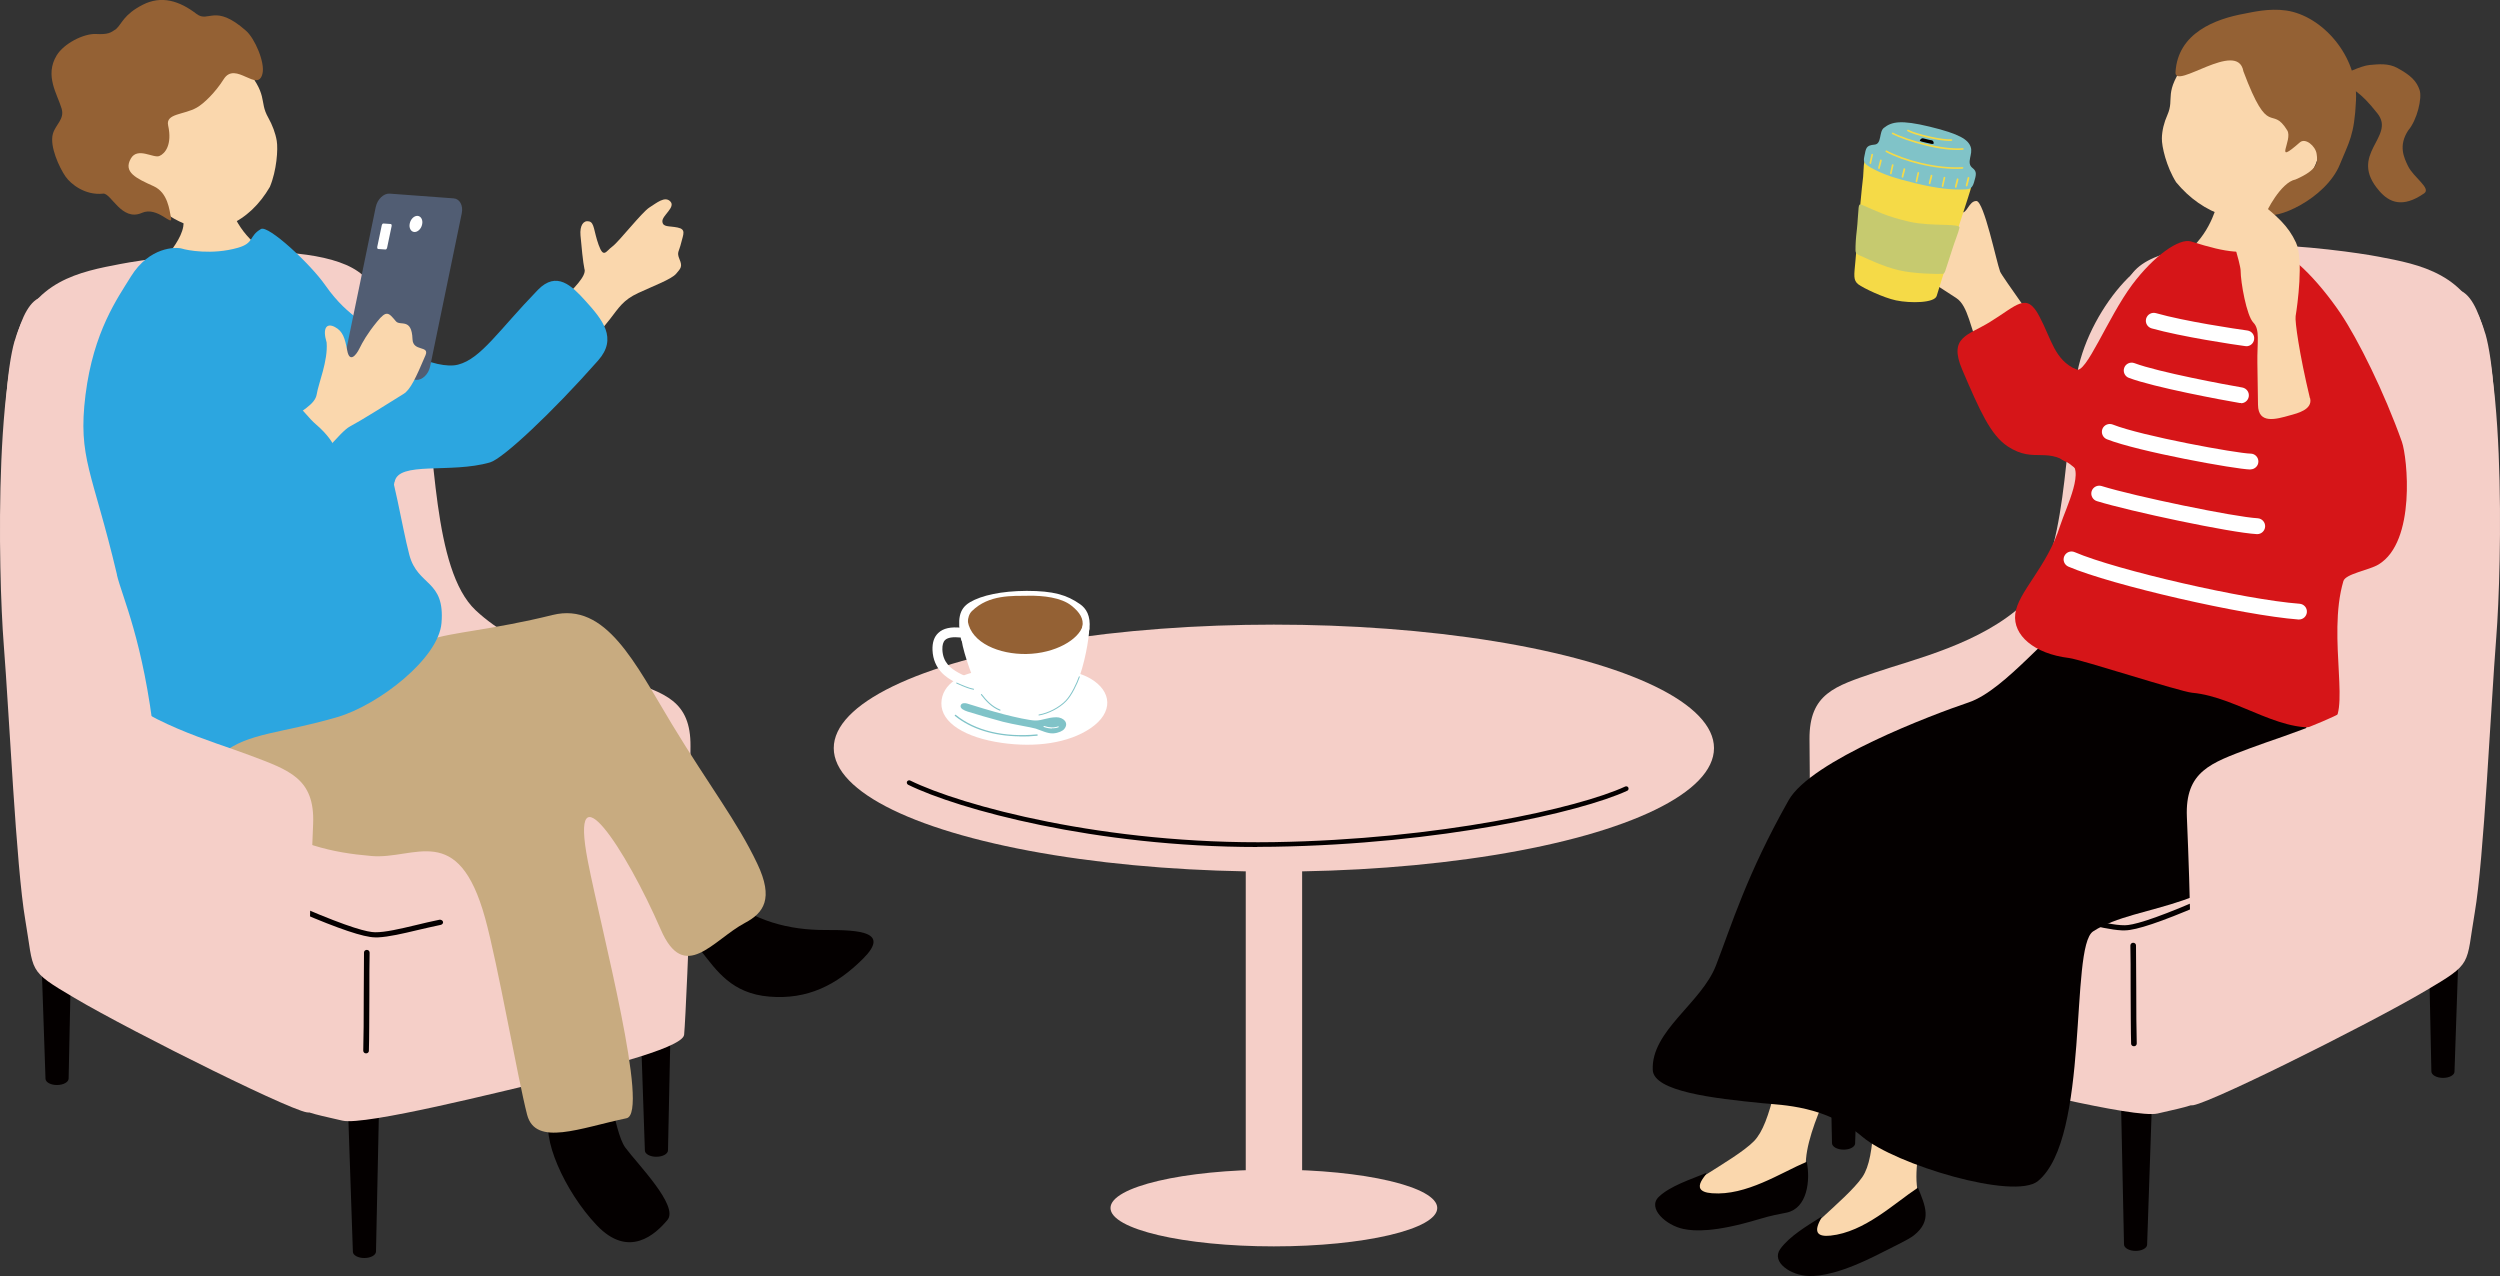 <?xml version="1.0" encoding="UTF-8"?>
<svg id="_レイヤー_2" data-name="レイヤー 2" xmlns="http://www.w3.org/2000/svg" viewBox="0 0 200 102.08">
  <rect x="0" y="0" width="200" height="102.08" fill="#333333" stroke="none"/>
  <defs>
    <style>
      .cls-1 {
        fill: #d61518;
      }

      .cls-1, .cls-2, .cls-3, .cls-4, .cls-5, .cls-6, .cls-7, .cls-8, .cls-9, .cls-10, .cls-11, .cls-12 {
        stroke-width: 0px;
      }

      .cls-2 {
        fill: #c8ab80;
      }

      .cls-3 {
        fill: #f5cfc8;
      }

      .cls-4 {
        fill: #fad7ad;
      }

      .cls-5 {
        fill: #040000;
      }

      .cls-6 {
        fill: #515d73;
      }

      .cls-7 {
        fill: #946134;
      }

      .cls-8 {
        fill: #fff;
      }

      .cls-9 {
        fill: #80c3c8;
      }

      .cls-10 {
        fill: #c6ca6f;
      }

      .cls-11 {
        fill: #2ca6e0;
      }

      .cls-12 {
        fill: #f5da47;
      }
    </style>
  </defs>
  <g id="_画像" data-name="画像">
    <g>
      <g>
        <path class="cls-5" d="m12.48,58.27s.02,0,.03,0c1.16-.18,3.47-.58,5.7-.98,1.71-.3,3.35-.59,4.33-.75.15-.02.25-.17.23-.32-.02-.15-.17-.26-.32-.23-.98.16-2.62.45-4.34.75-2.23.39-4.53.8-5.68.98-.15.02-.25.16-.23.31.02.14.14.24.28.23Z"/>
        <g>
          <path class="cls-5" d="m51.59,92.04c0,.28.43.51.93.5h0c.5,0,.92-.23.92-.52l.5-23.8c.02-.84-.7-1.54-1.59-1.54h0c-.9,0-1.6.71-1.57,1.56l.81,23.79Z"/>
          <path class="cls-3" d="m25.58,21.44c2.06-1.97,7.18,3.51,8.23,8.9,1.05,5.39.77,15.22,4.24,18.48,3.47,3.26,8.81,4.48,11.97,5.56,3.16,1.08,5.25,1.67,5.22,5.33-.03,3.66-.05,5.84.01,10.53.08,5.4-1.17,10.77-1.26,12.35-.04.62-12.76-5.83-17.4-8.38-3.92-2.15-6.79-.73-7.65-4.95-.86-4.22-2.17-16.79-2.78-22.34-.61-5.55-3.79-22.43-.59-25.49Z"/>
          <path class="cls-3" d="m1.18,27.26c1.37-4.82,5.25-5.53,8.5-6.15,3.08-.59,17.5-2.56,19.92,1.61,2.42,4.17,1.1,22.05,4.39,28.42,3.3,6.37,12.16,10.18,16.55,12.16,4.39,1.98,6.66,7.47-.15,9.23-6.81,1.76-15.53,4.03-20.14,2.71-4.61-1.32-25.82-11.54-27.03-12.25-1.21-.71-1.76-4.89-2.42-11.54-.66-6.65-.91-19.7.37-24.19Z"/>
          <path class="cls-5" d="m28.23,100.14c0,.28.43.51.93.5h0c.5,0,.92-.23.92-.52l.5-23.8c.02-.84-.7-1.54-1.59-1.54h0c-.9,0-1.6.71-1.57,1.56l.81,23.79Z"/>
          <path class="cls-5" d="m3.64,86.3c0,.28.43.51.93.5h0c.5,0,.92-.23.92-.52l.5-23.8c.02-.84-.7-1.54-1.59-1.54h0c-.9,0-1.6.71-1.57,1.56l.81,23.79Z"/>
          <path class="cls-3" d="m22.22,70.14c0-1.69,6.67,2.68,10.62,1.58,2.76-.77,19.43-4.6,20.64-4.98,1.21-.38,1.87,1.94,1.76,4.91-.11,2.97-.4,9.98-.51,11.13-.11,1.15-7.98,3-11.5,3.81-2.85.65-14.04,3.49-15.84,3.06-3-.73-5.77-.88-5.77-5.16s.6-13.51.6-14.34Z"/>
          <path class="cls-5" d="m29.51,84.09s0-.02,0-.02c.03-.91.03-2.71.04-4.46,0-1.34,0-2.63.02-3.4,0-.12-.1-.22-.22-.22-.13,0-.23.09-.23.21-.01.77-.02,2.06-.02,3.4,0,1.75-.01,3.55-.04,4.45,0,.12.09.22.22.22.12,0,.21-.07.23-.18Z"/>
          <path class="cls-5" d="m30.25,74.99c.85-.04,1.97-.3,3.14-.58.61-.14,1.24-.29,1.87-.42.13-.03.21-.14.18-.25-.03-.11-.16-.18-.29-.16-.64.13-1.28.28-1.89.43-1.26.3-2.45.58-3.25.57-.58,0-2.04-.36-5.76-1.96-.12-.05-.26,0-.32.09-.06.1-.01.23.1.28,3.05,1.31,5.06,1.99,5.97,2,.08,0,.16,0,.25,0Z"/>
        </g>
        <g>
          <path class="cls-5" d="m47.31,85.22c1.43.16,1.74,5.24,2.71,6.58.98,1.33,4.3,4.67,3.38,5.79-.93,1.12-3.08,3.16-5.67.42-2.59-2.73-4.51-7.14-3.69-8.8.82-1.66,3.26-3.99,3.26-3.99Z"/>
          <path class="cls-5" d="m57.8,71.61c-1.55,1.01-2.98,2.87-1.72,4.46,1.26,1.59,2.45,3.41,5.47,3.66,3.03.25,5.36-.9,7.5-3.04,2.13-2.13-.18-2.3-3.03-2.29-2.86.01-5.75-.7-8.22-2.8Z"/>
          <path class="cls-2" d="m26.76,48.08c3.08,0,3.65,4.63,7.74,3.08,1.47-.56,4.95-.78,9.7-1.96,4.28-1.06,6.6,3.85,9.55,8.73,3.06,5.05,5.21,7.75,6.83,11.16,1.34,2.81.51,3.95-.98,4.74-2.56,1.36-4.85,4.89-6.74.53-2.79-6.43-7.37-13.38-5.83-5.45,1.08,5.54,4.97,20.16,3.09,20.55-3.69.77-7.28,2.29-7.95-.28-.75-2.89-2.34-12.04-3.36-15.73-2.16-7.82-5.63-4.66-9.1-4.97-3.25-.28-5.84-.9-9.69-3.19-2.95-1.75-8.12-9.33-4.85-12.49,2.76-2.66,8.5-4.72,11.59-4.72Z"/>
          <path class="cls-4" d="m46.76,21.55c-.12-.55-.25-1.9-.32-2.71-.07-.81.24-1.23.68-1.13.44.09.37.77.77,1.88.4,1.11.58.51,1.1.13.52-.38,2.36-2.74,2.96-3.12.6-.38,1.25-.94,1.68-.48.44.46-.68,1.13-.64,1.6.04.47.51.34,1.21.48.7.14.47.52.29,1.24-.17.72-.37.72-.13,1.3.25.58.11.72-.27,1.16-.37.44-1.83.98-3.03,1.54-1.21.56-1.55,1.17-2.27,2.1-1.51,1.93-2.8,2.96-2.61,2.78-.44.49-2.5-3.09-1.46-4.08,1.26-1.21,2.16-2.14,2.05-2.69Z"/>
          <path class="cls-4" d="m17.67,13.34c-.17.05-4.03,1.04-4.25,1.07.01.38,1.51,2.23,1.24,3.72-.34,1.89-3.03,3.55-1.74,4.81,1.97,1.92,6.55.64,8.65-.61,3.3-1.97-.91-.84-2.91-5.19-.88-1.9-.93-3.56-1-3.8Z"/>
          <path class="cls-4" d="m12.86,16.77c1.96,1.57,4.06,1.85,5.45,1.24,1.39-.61,2.47-1.67,3.28-3.06.55-1.32.66-3.02.55-3.68-.1-.61-.35-1.27-.68-1.86-.79-1.38.12-1.75-2.08-4.27-.67-.77-1.75-2.58-5.59-1.17-3.38,1.24-8.66,8.54-.93,12.8Z"/>
          <path class="cls-7" d="m9.29,2.32c-.44.3-.62.45-1.62.4-1-.04-2.56.77-3.13,1.7-1,1.63.06,3.13.39,4.27.25.85-.48,1.25-.7,2.02-.28,1,.53,2.72,1.01,3.41.42.61,1.58,1.53,3.01,1.37.63-.07,1.48,2.26,3.1,1.54,1.26-.56,2.5,1.19,2.33.39-.13-.63-.25-2-1.38-2.52-1.42-.64-2.46-1.13-1.83-2.22.54-.94,1.8,0,2.28-.2.46-.19,1.04-.91.7-2.45-.21-.96,1.27-.84,2.29-1.42.58-.33,1.49-1.22,2.16-2.28.94-1.49,2.73,1.15,3.1-.45.21-.89-.62-2.82-1.33-3.43-2.5-2.2-2.97-.6-3.94-1.33C14.35.06,12.91-.39,11.4.39c-1.51.78-1.63,1.49-2.11,1.93Z"/>
          <path class="cls-11" d="m31.57,38.56c.28-1.7,4.48-.65,7.64-1.57,1.02-.3,4.93-3.95,8.64-8.15,1.57-1.78.37-3.25-1.05-4.81-1.05-1.15-2.26-2.39-3.77-.84-3.14,3.24-4.54,5.5-6.38,5.98-1.74.45-5.54-1.27-8.99-4.41-1.57-1.43-3.45,2.41-2.41,8.47.74,4.3,5.23,11.93,6.31,5.32Z"/>
          <path class="cls-11" d="m9.36,45.98c-1.96-8.29-3.15-9.31-2.52-14.39.64-5.09,2.57-7.74,3.64-9.48,1.47-2.37,3.59-2.37,4.08-2.22.37.12,2.39.53,4.48-.07,1.32-.38.86-.94,1.84-1.5.58-.33,3.94,2.77,5.15,4.51,1.95,2.79,3.71,3.03,3.33,3.74-.79,1.48.5,6.19.83,7.28,1.54,4.97,1.9,8.02,2.56,10.55.67,2.52,2.86,1.96,2.57,5.44-.23,2.85-5.05,6.56-8.31,7.52-4.52,1.33-7.14,1.24-9.21,2.91-1.26,1.02-5.15,1.43-5.44-1.13-.89-7.88-2.6-11.41-3.01-13.16Z"/>
          <g>
            <path class="cls-6" d="m34.41,29.32c-.13.62-.63,1.1-1.11,1.07l-5.13-.38c-.48-.04-.77-.57-.64-1.2l2.53-12.25c.13-.62.63-1.1,1.11-1.07l5.13.38c.48.04.77.57.64,1.2l-2.53,12.25Z"/>
            <path class="cls-8" d="m33.77,17.95c-.07.36-.36.63-.63.61-.27-.02-.44-.33-.36-.68.07-.36.36-.63.63-.61s.44.33.36.68Z"/>
            <path class="cls-8" d="m30.97,19.81c-.02.09-.08.16-.13.15l-.59-.04c-.05,0-.08-.08-.07-.17l.36-1.72c.02-.09.08-.16.13-.15l.59.04c.05,0,.09.08.07.17l-.36,1.72Z"/>
          </g>
          <path class="cls-4" d="m23.39,38.67c2-1.62,3.78-4.12,4.6-4.55.82-.43,2.94-1.76,4.3-2.61.55-.35.97-1.26,1.75-3.09.34-.81-1.01-.26-1.04-1.29-.06-1.74-.99-1.02-1.33-1.43-.59-.7-.74-.91-1.51.04-.78.95-1.16,1.64-1.41,2.15-.25.51-.78,1.17-.97.16s-.35-1.55-.99-1.89c-.64-.34-1.02.05-.66,1.24.12,1.47-.66,3.28-.79,4.13-.13.84-1.18,1.28-2.59,2.39-1.41,1.11-1.35,6.38.65,4.76Z"/>
        </g>
        <path class="cls-11" d="m25.31,33.98c-1.32-1.13-1.52-2.49-3.19-1.05-2.2,1.88-4.35,3.72-5.19,4.36-2.15,1.65.25,8.56,4.35,5.16,1.04-.86,2.98-1.81,5.23-4.08,1.18-1.19.49-2.94-1.2-4.39Z"/>
        <path class="cls-3" d="m2.72,24.11c2.12-1.9.95,6.37,1.83,11.79.88,5.42.29,15.23,3.66,18.6,3.37,3.37,8.67,4.75,11.79,5.93,3.12,1.18,5.2,1.83,5.05,5.49-.15,3.66-.23,5.83-.31,10.53-.09,5.4.12,10.93-.02,12.51-.05.62-14.19-6.42-18.75-9.12-3.85-2.27-3.22-2.01-3.95-6.26-.73-4.25-1.28-16.44-1.72-22.01-.44-5.57-.88-24.51,2.42-27.46Z"/>
      </g>
      <g>
        <g>
          <g>
            <rect class="cls-3" x="99.66" y="64.88" width="4.51" height="32.43"/>
            <ellipse class="cls-3" cx="101.91" cy="59.85" rx="35.21" ry="9.88"/>
            <ellipse class="cls-3" cx="101.91" cy="96.64" rx="13.07" ry="3.07"/>
          </g>
          <path class="cls-5" d="m100.58,67.76c-12.94,0-23.92-3.01-27.93-4.98-.09-.05-.13-.16-.09-.25.05-.09.16-.13.25-.09,4.11,2.02,15.64,5.14,29.09,4.93,13.22-.21,24.4-2.73,28.12-4.45.09-.04.21,0,.25.09.04.1,0,.21-.09.25-3.75,1.73-15,4.27-28.27,4.48-.45,0-.89.01-1.33.01Z"/>
        </g>
        <g>
          <path class="cls-8" d="m77.59,48.18c.94-.55,2.5-.9,4.54-.91,2.15,0,3.21.32,4.27,1.06.49.34.86.92.76,1.97-.11,1.11-3.05,2.46-5.33,2.43-2.14-.03-4.76-.55-4.97-1.69-.26-1.44-.17-2.32.72-2.85Z"/>
          <path class="cls-7" d="m77.51,50.55c-.09-.37-.22-1.22.25-1.67,1.36-1.33,3.22-1.2,4.54-1.22,1.14-.02,2.59.14,3.4.78.7.55,1.01,1.08.89,1.69-.33,1.67-1.34,2.64-4.89,2.64-2.48,0-3.95-1.16-4.19-2.22Z"/>
          <path class="cls-8" d="m77.42,49.7c.3,1.75,2.53,2.65,4.68,2.62,2.35-.04,4.2-1.17,4.52-2.26.2-.68.6-.45.5.59-.11,1.11-.5,3.16-1.23,4.61-.31.61-1.39,2-3.67,1.97-2.14-.03-3.22-.76-4.01-2.17-.27-.47-1.11-2.69-1.28-3.84-.17-1.12.32-2.55.5-1.53Z"/>
          <path class="cls-8" d="m78.47,55.26s-.02,0-.04,0c-.42-.04-1.4-.33-2.16-.76-.48-.27-1.61-.91-1.67-2.5-.02-.6.13-1.06.47-1.37.39-.37.99-.5,1.84-.41.22.02.37.22.35.43s-.22.37-.43.35c-.6-.06-1.01,0-1.22.2-.16.15-.23.41-.22.77.04,1.01.63,1.48,1.27,1.84.67.38,1.57.63,1.86.66.22.02.37.22.35.43-.02.2-.19.36-.4.35Z"/>
          <path class="cls-8" d="m78.99,53.63c-2.02.12-3.66,1.06-3.68,2.63-.02,1.56,1.9,2.75,4.83,3.17,2.73.39,5.34.02,7.1-1.17,1.87-1.27,1.71-2.97,0-3.97-2.24-1.31-6.76-.75-8.24-.66Z"/>
          <path class="cls-9" d="m77.88,55.18s0,0,0,0c-.29-.05-.71-.2-1.36-.5-.02,0-.03-.03-.02-.05,0-.02.03-.03.05-.02.4.18.97.43,1.34.49.02,0,.04.02.03.05,0,.02-.02.03-.04.03Z"/>
          <path class="cls-8" d="m77.78,54.34s0,0,0,0c-.06-.02-.35-.11-.47-.18-.02-.01-.02-.04-.01-.05.01-.02.04-.02.05-.01.1.06.38.15.45.17.02,0,.03.03.03.05,0,.02-.02.03-.04.03Z"/>
          <path class="cls-9" d="m81.56,58.91c-2.08-.03-3.87-.59-5.16-1.63-.03-.02-.03-.06,0-.08.02-.03.06-.03.08,0,1.54,1.25,3.84,1.8,6.48,1.55.03,0,.06.02.06.05,0,.03-.02.06-.05.06-.48.05-.95.07-1.41.06Z"/>
          <path class="cls-9" d="m83.12,57.24s-.04-.01-.04-.03c0-.02.01-.04.03-.05.76-.13,1.62-.58,2.14-1.12.45-.47.88-1.4,1.06-1.91,0-.02.03-.03.05-.02.02,0,.03.03.02.05-.18.52-.62,1.47-1.08,1.94-.53.55-1.41,1.01-2.19,1.14,0,0,0,0,0,0Z"/>
          <path class="cls-9" d="m80.01,56.86s0,0-.01,0c-.68-.27-1.13-.77-1.52-1.27-.01-.02-.01-.04,0-.06.02-.01.04-.01.06,0,.38.49.82.98,1.48,1.24.02,0,.03.03.02.05,0,.02-.02.03-.04.02Z"/>
          <path class="cls-9" d="m77.36,56.28c.48.16,2.08.64,2.97.87.89.23,2.07.49,2.5.49.6,0,.94-.25,1.68-.26.55,0,1.04.44.63.94-.12.15-.45.32-.88.35-.43.03-.96-.23-1.4-.38-.3-.1-1.83-.34-2.63-.55-.59-.15-2.49-.7-2.81-.81-.31-.1-.62-.25-.57-.48.06-.23.34-.22.51-.17Z"/>
          <path class="cls-8" d="m84.16,58.28c-.2,0-.41-.04-.65-.12-.02,0-.03-.03-.03-.05,0-.02.03-.03.05-.03.44.14.79.15,1.12.03.02,0,.04,0,.05.02,0,.02,0,.04-.02.05-.16.06-.33.09-.52.08Z"/>
        </g>
      </g>
      <g>
        <g>
          <path class="cls-5" d="m148.41,91.47c0,.28-.43.51-.93.5h0c-.5,0-.92-.23-.92-.52l-.5-23.8c-.02-.84.7-1.54,1.59-1.54h0c.9,0,1.6.71,1.57,1.56l-.81,23.79Z"/>
          <path class="cls-3" d="m174.42,20.87c-2.06-1.97-7.18,3.51-8.23,8.9-1.05,5.39-.77,15.22-4.24,18.48-3.47,3.26-8.81,4.48-11.97,5.56-3.16,1.08-5.25,1.67-5.22,5.33.03,3.66.05,5.84-.01,10.53-.08,5.4,1.17,10.77,1.26,12.35.04.62,12.76-5.83,17.4-8.38,3.92-2.15,6.79-.73,7.65-4.95.86-4.22,2.17-16.79,2.78-22.34s3.79-22.43.59-25.49Z"/>
          <path class="cls-3" d="m198.82,26.69c-1.37-4.82-5.25-5.53-8.5-6.15-3.08-.59-17.5-2.56-19.92,1.61-2.42,4.17-1.1,22.05-4.39,28.42-3.3,6.37-12.16,10.18-16.55,12.16-4.39,1.98-6.66,7.47.15,9.23,6.81,1.76,15.53,4.03,20.14,2.71,4.61-1.32,25.82-11.54,27.03-12.25,1.21-.71,1.76-4.89,2.42-11.54.66-6.65.91-19.7-.37-24.19Z"/>
          <path class="cls-5" d="m171.77,99.57c0,.28-.43.51-.93.5h0c-.5,0-.92-.23-.92-.52l-.5-23.8c-.02-.84.7-1.54,1.59-1.54h0c.9,0,1.6.71,1.57,1.56l-.81,23.79Z"/>
          <path class="cls-5" d="m196.36,85.73c0,.28-.43.51-.93.5h0c-.5,0-.92-.23-.92-.52l-.5-23.8c-.02-.84.7-1.54,1.59-1.54h0c.9,0,1.6.71,1.57,1.56l-.81,23.79Z"/>
          <path class="cls-3" d="m177.78,69.57c0-1.69-6.67,2.68-10.62,1.58-2.76-.77-19.43-4.6-20.64-4.98-1.21-.38-1.87,1.94-1.76,4.91.11,2.97.4,9.98.51,11.13.11,1.15,7.98,3,11.5,3.81,2.85.65,14.04,3.49,15.84,3.06,3-.73,5.77-.88,5.77-5.16s-.6-13.51-.6-14.34Z"/>
          <path class="cls-5" d="m170.49,83.52s0-.02,0-.02c-.03-.91-.03-2.71-.04-4.46,0-1.34,0-2.63-.02-3.4,0-.12.1-.22.22-.22.13,0,.23.09.23.21.01.77.02,2.06.02,3.4,0,1.75.01,3.55.04,4.45,0,.12-.09.22-.22.22-.12,0-.21-.07-.23-.18Z"/>
          <path class="cls-5" d="m169.75,74.43c-.85-.04-1.97-.3-3.14-.58-.61-.14-1.24-.29-1.87-.42-.13-.03-.21-.14-.18-.25.03-.11.16-.18.29-.16.64.13,1.28.28,1.89.43,1.26.3,2.45.58,3.25.57.58,0,2.04-.36,5.76-1.96.12-.05.26,0,.32.09.06.1.01.23-.1.28-3.05,1.31-5.06,1.99-5.97,2-.08,0-.16,0-.25,0Z"/>
        </g>
        <g>
          <path class="cls-4" d="m158.39,27.99c-.76-1.67-.93-3.52-1.88-4.14-.95-.62-5.53-3.55-6.06-4.06s-.84-1.17-.46-1.58c.37-.4,1.07-.42,1.34-.88.27-.46.14-1.43.45-1.74.31-.3.27-.95,1.08-.55.8.4,3.61,1.74,4.05,1.93.44.19.59-.9,1.2-.89.61.01,1.6,4.85,1.9,5.65.15.4,3.37,4.75,4.32,6.4.95,1.65,1.13,2.81-1.86,4.65-.78.48-1.7.44-4.08-4.8Z"/>
          <g>
            <path class="cls-4" d="m144.53,93.83c-.57-2.64,2.65-8.48,3.86-10.77,2.93-5.56-2.48-11.87-4.51-3.87-1.7,6.72-2.14,10.65-3.57,12.11-1.6,1.62-6.72,4.01-6.05,4.7,1.97,1.15,10.26.8,10.27-2.17Z"/>
            <path class="cls-5" d="m144.54,92.94c-2.1.89-4.83,2.73-7.58,2.52-2.15-.16,0-1.8-.54-1.59-1.14.47-2.82,1.01-3.72,1.88-.93.9.56,2.28,1.99,2.57.86.18,2.51.27,5.97-.77,1.08-.33,1.69-.42,2.27-.54,1.66-.35,1.91-2.57,1.61-4.08Z"/>
          </g>
          <g>
            <path class="cls-4" d="m153.59,95.89c-1.03-2.49,1.09-8.82,1.86-11.29,1.88-6-4.57-11.23-5.13-2.99-.47,6.92-.19,10.87-1.33,12.55-1.28,1.88-5.89,5.16-5.11,5.71,2.14.78,10.24-1.05,9.71-3.99Z"/>
            <path class="cls-5" d="m153.44,95.01c-1.91,1.26-4.26,3.55-7,3.84-2.14.23-.33-1.77-.81-1.46-1.04.66-2.48,1.51-3.21,2.53-.75,1.05.85,2.13,2.31,2.16.88.02,2.52-.18,5.73-1.83,1.01-.52,2.19-1.06,2.65-1.42,1.49-1.18.9-2.38.33-3.81Z"/>
          </g>
          <path class="cls-1" d="m165.93,37.39c-2.16-1.82-3.11-.24-5.3-1.67-1.38-.9-2.25-2.87-3.65-6.14-1.13-2.65.46-2.73,2.23-3.83,2.19-1.35,2.9-2.39,3.92-.48,1.01,1.9,1.22,3.5,2.95,4.28,1.64.74,2.9,1.77,2.86,3.61-.08,4.39-1.66,5.37-3.01,4.23Z"/>
          <path class="cls-4" d="m178.12,14.07c.18.02,2.51.41,2.73.41.05.39-.2,1.59.12,3.01.11.5.79,2.78,2.25,4.06,2.43,2.13-12.27,1.31-8.82-.97,2.24-1.48,2.8-3.67,3.09-4.56.21-.65.6-1.69.62-1.94Z"/>
          <path class="cls-5" d="m181.95,50.82c2.03,1.3,4.67,6.84-.03,15.38-3.75,6.82-10.85,5.95-14.47,8.31-1.9,1.24-.22,16.5-4.41,19.97-1.89,1.57-11.45-1.33-14.04-3.53-2.94-2.5-6.44-2.54-7.96-2.69-3.96-.39-8.74-.94-8.82-2.66-.14-3.14,3.9-5.35,5.06-8.37,1.25-3.23,2.45-7.26,5.81-13.21,1.79-3.18,11.5-6.85,14.41-7.83,2.96-1,6.74-6.07,8.55-6.76,2.48-.95,12.54-.77,15.89,1.39Z"/>
          <path class="cls-1" d="m166.08,29.55c-1.36-.81-3.37,6.84-.66,7.42,1.54.33-.15,3.65-.6,5.06-1.06,3.37-3.4,5.33-3.6,7.09-.2,1.7,1.51,3.18,4.3,3.52.98.12,8.84,2.68,9.85,2.78,3.76.34,7.39,3.62,10.95,2.57,1.9-.56-.19-6.94,1.15-11.5.17-.59,2.05-.87,2.81-1.33,3.02-1.82,2.31-8.57,1.87-9.82-1.41-3.96-3.5-8.18-4.92-10.29-1.64-2.42-4.29-5.36-5.82-5.12-2.16.35-3.03.36-6.12-.61-.96-.3-3,1.17-4.71,3.45-1.98,2.66-3.72,7.25-4.5,6.78Z"/>
          <path class="cls-8" d="m179.71,27.69s-.06,0-.08,0c-.91-.12-5.11-.75-7.5-1.42-.34-.1-.53-.44-.44-.78.1-.34.44-.53.78-.44,2.32.66,6.43,1.27,7.32,1.39.35.05.59.36.54.71-.04.32-.31.55-.63.55Z"/>
          <path class="cls-8" d="m179.29,32.24s-.07,0-.11,0c-1.36-.23-6.85-1.25-8.87-2.01-.33-.12-.49-.49-.37-.81.12-.33.49-.49.81-.37,1.91.72,7.38,1.74,8.63,1.95.34.06.58.38.52.73-.05.31-.32.53-.62.53Z"/>
          <path class="cls-8" d="m180.03,37.56h-.01c-1.16-.02-8.96-1.43-11.47-2.42-.32-.13-.48-.49-.36-.82.13-.33.5-.48.82-.36,2.35.93,9.95,2.31,11.04,2.33.35,0,.63.3.62.64,0,.34-.29.62-.63.62Z"/>
          <path class="cls-8" d="m180.59,42.73s-.02,0-.04,0c-2.09-.11-10.18-1.83-12.8-2.64-.33-.1-.52-.46-.42-.79.1-.33.46-.52.79-.42,2.71.84,10.65,2.48,12.49,2.58.35.02.62.32.6.67-.02.34-.3.6-.63.6Z"/>
          <path class="cls-8" d="m183.92,49.56s-.03,0-.05,0c-4.45-.34-14.94-2.75-18.4-4.23-.32-.14-.47-.51-.33-.83.14-.32.51-.47.83-.33,3.38,1.45,13.63,3.8,18,4.13.35.03.61.33.58.68-.03.33-.3.58-.63.58Z"/>
          <g>
            <path class="cls-4" d="m183.56,15.64c-1.83,1.68-4,2.12-5.55,1.64-1.55-.48-2.86-1.42-3.92-2.7-.78-1.24-1.16-2.87-1.14-3.52.01-.6.17-1.26.44-1.86.62-1.4-.39-1.69,1.54-4.31.59-.8,3.78-4.29,8.04-3.24,3.74.93,4.43,10.48.6,13.99Z"/>
            <path class="cls-7" d="m179.47,5.69c-.47-2.55-5.51,1.55-5.43.09.18-3.15,3.2-4.27,5.53-4.69.54-.1,1.93-.45,3.32-.25,2.87.41,5.76,3.62,5.59,7.19-.13,2.84-.58,3.36-1.28,5.1-1.13,2.82-5.31,4.58-5.91,3.95-.05-.05,1.17-2.5,2.35-2.72,1.85-.8,1.78-1.42,1.69-2.05-.09-.63-.9-1.31-1.34-.92-2.2,1.93-.53-.18-1.01-.96-1.3-2.12-1.44.79-3.51-4.73Z"/>
            <path class="cls-7" d="m186.91,6.16c.69-.24,1.92-.89,2.65-.96.73-.07,1.53-.15,2.23.24,1.1.6,1.54,1.06,1.78,1.77.21.62-.19,2.37-.91,3.22-.81,1.22-.34,2.19-.02,2.85.45.93,1.88,1.78,1.29,2.19-1.73,1.2-2.8.72-3.59-.2-2.56-2.94,1.35-4.3-.14-6.19-1.49-1.89-1.85-1.75-3.29-2.93Z"/>
          </g>
          <path class="cls-4" d="m184.79,31.84c-.84-3.5-1.21-6.15-1.14-6.55.14-.84.65-4.54.03-5.88-.62-1.34-1.52-2.15-3.21-3.45-.64-.5-.82.38-1.12.28-.86-.27-1.48.06-1.34.66.26,1.1,1.24,4.23,1.24,4.75,0,.91.47,3.6,1.02,4.16.55.56.29,1.58.32,3.24,0,.4.02,1.68.05,3.34.02,1.57,1.45,1.15,2.58.83.55-.15,1.81-.45,1.59-1.36Z"/>
        </g>
        <g>
          <path class="cls-12" d="m157.69,14.81c-.02-.09-.09-.11-.24-.06-.14.06-.45.08-.87.07-.84-.02-2.1-.16-3.32-.44-1.66-.38-2.83-.94-3.86-1.58-.37-.23-.29.83-.35,1.35-.12.95-.31,3.09-.45,4.82-.07.83-.13,1.48-.17,1.95-.1,1.1-.19,1.5.24,1.83.38.29,2.01,1.07,3.01,1.28,1.14.24,3.11.22,3.26-.37.15-.59,2.25-7.07,2.49-7.81.16-.49.3-.9.26-1.07Z"/>
          <path class="cls-9" d="m149.96,13.57c-.9-.47-.9-.61-.81-1.07.13-.67.14-.87.81-.93.6-.05.34-1.02.75-1.34.63-.5,1.37-.65,3.65-.1,2.44.59,3.08,1.04,3.29,1.61.22.59-.39,1.28.15,1.7.37.28.3.54.12,1.15-.14.46-.32.54-.7.56-.97.05-2.13-.04-3.99-.49-1.7-.41-2.57-.73-3.28-1.1Z"/>
          <path class="cls-12" d="m153.61,13.15c-1.06-.26-2.03-.61-2.74-.99-.03-.02-.04-.06-.03-.09.02-.03.06-.04.09-.03,1.43.76,3.98,1.45,6.07,1.33.04,0,.07.03.07.06,0,.04-.03.07-.06.07-1.09.06-2.29-.09-3.4-.36Z"/>
          <path class="cls-12" d="m154.01,11.63c-1.05-.25-2.05-.6-2.63-.9-.03-.02-.04-.06-.03-.09.02-.03.06-.05.09-.03,1.15.6,4.01,1.39,5.58,1.24.04,0,.07.02.07.06,0,.04-.02.07-.06.07-.81.08-1.95-.08-3.03-.35Z"/>
          <path class="cls-12" d="m149.61,13.11s-.06-.04-.05-.08c.02-.07.06-.29.1-.45.02-.11.04-.2.05-.22,0-.04.04-.06.08-.05.04,0,.06.04.05.08,0,.02-.02.11-.05.22-.04.17-.08.38-.1.46,0,.04-.04.06-.08.05Z"/>
          <path class="cls-12" d="m150.3,13.52s-.05-.04-.05-.07c0-.06.03-.16.06-.27.03-.12.07-.25.09-.36,0-.04.04-.06.08-.06.03,0,.06.04.06.08-.02.12-.06.25-.09.37-.03.1-.06.2-.06.24,0,.04-.03.06-.07.06,0,0,0,0-.01,0Z"/>
          <path class="cls-12" d="m151.25,13.94s-.06-.04-.05-.08c.02-.07.06-.29.1-.45.02-.11.04-.2.05-.22,0-.04.04-.06.08-.05.04,0,.06.04.05.08,0,.02-.02.11-.05.22-.04.17-.08.38-.1.46,0,.04-.04.06-.08.05Z"/>
          <path class="cls-12" d="m152.18,14.22s-.05-.04-.05-.07c0-.06.03-.16.06-.27.03-.12.07-.25.09-.36,0-.04.04-.06.08-.06.03,0,.06.04.06.08-.02.12-.06.25-.09.37-.03.1-.06.2-.06.24,0,.04-.03.06-.07.06,0,0,0,0-.01,0Z"/>
          <path class="cls-12" d="m153.3,14.57s-.06-.04-.05-.08c.02-.07.06-.29.1-.45.02-.11.04-.2.05-.22,0-.04.04-.06.08-.05.04,0,.06.04.05.08,0,.02-.02.11-.05.22-.04.17-.08.38-.1.46,0,.04-.04.06-.08.05Z"/>
          <path class="cls-12" d="m154.35,14.74s-.05-.04-.05-.07c0-.06.03-.16.06-.27.03-.12.07-.25.09-.36,0-.04.04-.06.08-.06.03,0,.06.04.06.08-.02.12-.06.25-.09.37-.03.1-.06.2-.06.24,0,.04-.03.06-.07.06,0,0,0,0-.01,0Z"/>
          <path class="cls-12" d="m155.39,14.95s-.06-.04-.05-.08c.02-.07.06-.29.1-.45.02-.11.04-.2.05-.22,0-.04.04-.06.08-.05.04,0,.06.04.05.08,0,.02-.02.11-.05.22-.04.17-.08.38-.1.46,0,.04-.04.06-.08.05Z"/>
          <path class="cls-12" d="m156.44,15.03s-.05-.04-.05-.07c0-.06.03-.16.06-.27.03-.12.07-.25.09-.36,0-.04.04-.06.08-.06.03,0,.06.04.06.08-.02.12-.06.25-.09.37-.03.1-.06.2-.06.24,0,.04-.03.06-.07.06,0,0,0,0-.01,0Z"/>
          <path class="cls-12" d="m157.31,14.92s-.05-.04-.05-.07c0-.06.03-.16.06-.27.03-.12.07-.25.09-.36,0-.04.04-.06.08-.06.03,0,.06.04.06.08-.02.12-.06.25-.09.37-.03.1-.06.2-.06.24,0,.04-.03.06-.07.06,0,0,0,0-.01,0Z"/>
          <path class="cls-12" d="m154.09,10.99c-.6-.14-1.17-.32-1.49-.49-.03-.02-.04-.06-.03-.09.02-.03.06-.05.09-.03.71.37,2.78.82,3.45.76.04,0,.07.02.07.06,0,.04-.02.07-.06.07-.4.04-1.24-.09-2.03-.28Z"/>
          <path class="cls-5" d="m153.87,11.07c.44.11.5.13.65.15.15.02.19.18.17.26s-.26.02-.54-.05c-.28-.07-.6-.12-.56-.2.04-.08.14-.2.27-.16Z"/>
          <path class="cls-10" d="m156.75,18.25c-.08.37-.37,1.05-.57,1.7-.23.75-.46,1.39-.5,1.54-.08.28-.14.41-.28.42-.37.02-2.25,0-3.49-.29-1.25-.3-2.37-.85-3.08-1.16-.29-.13-.39-.19-.39-.47,0-.42.02-.89.11-1.63.06-.5.1-1.43.14-1.74.05-.37.1-.3.55-.11.82.35,1.72.83,3.57,1.24,1.78.39,4.11.08,3.94.49Z"/>
        </g>
        <path class="cls-3" d="m197.28,23.54c-2.12-1.9-.95,6.37-1.83,11.79-.88,5.42-.29,15.23-3.66,18.6-3.37,3.37-8.67,4.75-11.79,5.93-3.12,1.18-5.2,1.83-5.05,5.49.15,3.66.23,5.83.31,10.53.09,5.4-.12,10.93.02,12.51.05.62,14.19-6.42,18.75-9.12,3.85-2.27,3.22-2.01,3.95-6.26.73-4.25,1.28-16.44,1.72-22.01.44-5.57.88-24.51-2.42-27.46Z"/>
      </g>
    </g>
  </g>
</svg>